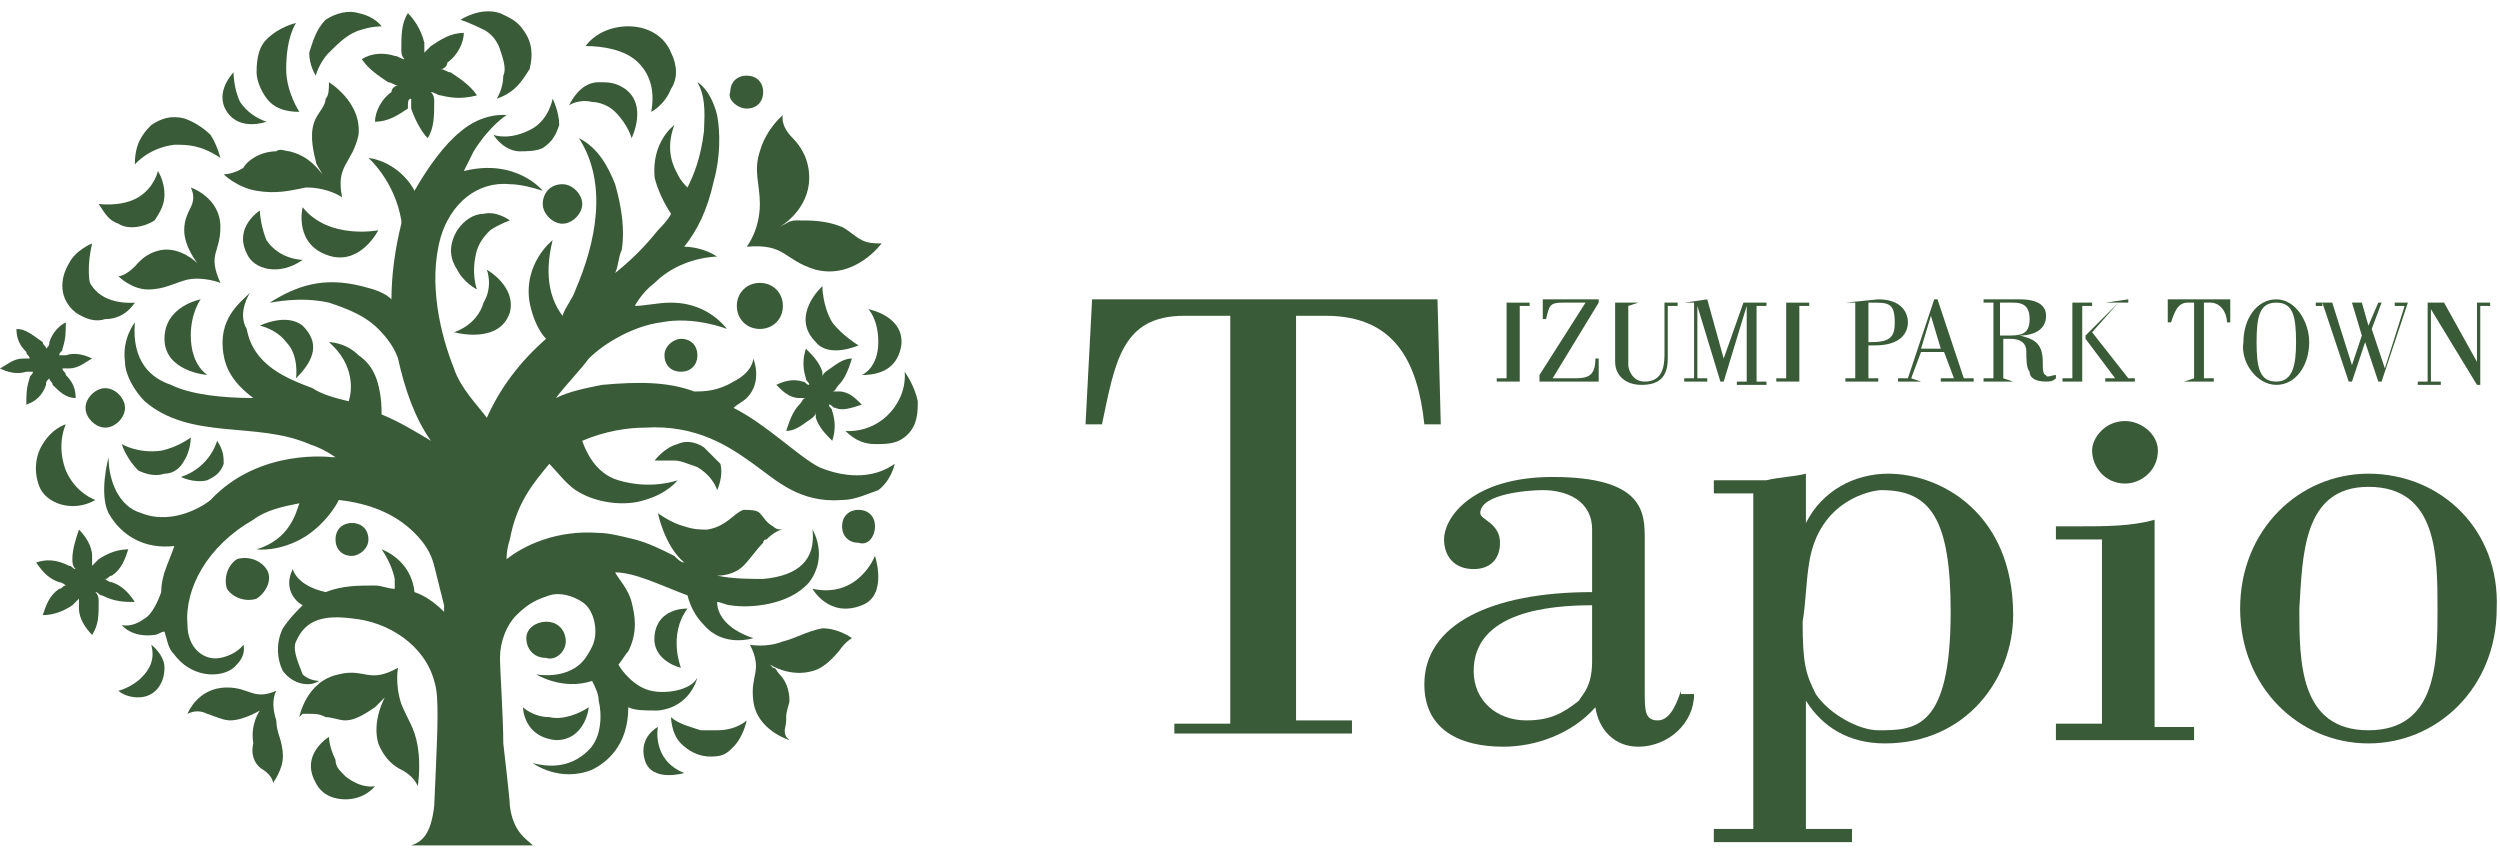 <?xml version="1.0" encoding="utf-8"?>
<!-- Generator: Adobe Illustrator 24.0.1, SVG Export Plug-In . SVG Version: 6.00 Build 0)  -->
<svg version="1.1" id="レイヤー_1" xmlns="http://www.w3.org/2000/svg" xmlns:xlink="http://www.w3.org/1999/xlink" x="0px"
	 y="0px" viewBox="0 0 76 26" style="enable-background:new 0 0 76 26;" xml:space="preserve">
<style type="text/css">
	.st0{fill:#395B37;}
</style>
<g>
	<g>
		<path class="st0" d="M2.3,9.5c0.3,0.2,0.6,0.3,0.9,0.2c0.4,0,0.7-0.2,0.9-0.5c0,0-0.9,0.1-1.3-0.5C2.7,8.6,2.7,8.4,2.7,8.2
			c0-0.4,0.1-0.8,0.1-0.8S2.3,7.6,2.1,8C1.8,8.5,1.8,9.1,2.3,9.5z"/>
		<path class="st0" d="M4.9,13.7c-0.7,0.1-1.2-0.2-1.2-0.2c0.1,0.3,0.3,0.6,0.5,0.8c0.2,0.1,0.5,0.2,0.8,0.1c0.3,0,0.5-0.2,0.6-0.4
			c0.2-0.3,0.2-0.7,0.2-0.7S5.4,13.6,4.9,13.7z"/>
		<path class="st0" d="M6.3,14.6c0.2-0.1,0.4-0.2,0.5-0.5c0-0.2,0-0.4-0.2-0.7c0,0-0.2,0.8-1.1,1.1C5.5,14.5,5.9,14.7,6.3,14.6z"/>
		<path class="st0" d="M24.9,14.2c-0.6-0.3-1.6-1.3-2.6-1.8c0.1-0.1,0.3-0.2,0.4-0.3c0.5-0.5,0.2-1.2,0.2-1.2s0,0.4-0.6,0.7
			c-0.5,0.3-0.9,0.3-1.2,0.3c-0.8-0.3-1.7-0.3-2.8-0.2c-0.5,0.1-1,0.2-1.4,0.4c0.3-0.4,0.7-0.8,1-1.2c0.5-0.5,1.4-1,2.2-1.1
			c1-0.2,2,0.2,2,0.2c-0.4-0.5-1-0.8-1.7-0.8c-0.4,0-0.8,0.1-1.1,0.1c0,0,0.2-0.4,0.6-0.7c0.8-0.8,1.9-0.8,1.9-0.8
			c-0.3-0.2-0.7-0.3-1-0.3c0.4-0.5,0.7-1.1,0.9-2c0.2-0.7,0.2-1.5,0.1-2c-0.2-0.8-0.6-1-0.6-1C21.5,3,21.4,3.7,21.4,4
			c-0.1,0.8-0.3,1.3-0.5,1.7c-0.1-0.1-0.2-0.2-0.3-0.4c-0.1-0.2-0.4-0.7-0.1-1.5c0,0-0.7,0.5-0.6,1.6c0.1,0.4,0.3,0.8,0.5,1.1
			C20.3,6.7,20.1,6.9,20,7c-0.4,0.5-0.8,0.9-1.3,1.3c0.1-0.2,0.1-0.5,0.2-0.7c0.1-0.6,0-1.3-0.2-2c-0.2-0.5-0.5-1.1-1.1-1.4
			c0.9,1.4,0.5,3.2-0.1,4.6c-0.1,0.3-0.3,0.5-0.4,0.8c-0.3-0.4-0.6-1.1-0.3-2.3c0,0-0.9,0.7-0.7,1.9c0.1,0.5,0.3,0.9,0.5,1.1
			c-0.8,0.7-1.4,1.5-1.8,2.4c-0.3-0.4-0.8-0.9-1-1.5c-0.4-1-0.8-2.6-0.4-4c0.3-1,1.1-1.7,2.1-1.6c0.3,0,0.7,0.1,1,0.2
			c0,0-0.8-1-2.4-0.6c0.1-0.2,0.2-0.4,0.3-0.6c0.5-0.8,1-1.1,1-1.1S14.7,3.4,14,4c-0.5,0.4-1,1.1-1.4,1.8c-0.2-0.4-0.7-0.9-1.4-1
			c0,0,0.8,0.7,1,1.9c0,0,0,0.1,0,0.1c-0.2,0.8-0.3,1.6-0.3,2.3c-0.2-0.2-0.5-0.3-0.9-0.4c-1.2-0.3-2,0-2.8,0.5c0.1,0,0.9-0.2,1.8,0
			c0.6,0.2,1.1,0.4,1.5,0.8c0.3,0.3,0.5,0.6,0.6,0.9c0.2,0.9,0.5,1.8,1,2.5c-0.5-0.3-1-0.6-1.5-0.8c0-0.2,0-0.5-0.1-0.9
			c-0.1-0.4-0.3-0.7-0.6-0.9c-0.4-0.4-0.9-0.4-0.9-0.4c0.8,0.7,0.7,1.5,0.6,1.8c-0.4-0.1-0.8-0.2-1.1-0.4c-0.8-0.3-1.8-0.7-2-1.8
			C7.2,9.5,7.6,8.9,7.6,8.9c-0.3,0.3-1,0.8-0.8,1.9c0.1,0.6,0.5,1,0.9,1.3c-0.9,0-1.9-0.1-2.5-0.4C4.6,11.5,4,11,4.1,9.8
			c0,0-0.4,0.5-0.3,1.2c0,0.4,0.3,0.9,0.6,1.2c1.4,1.2,3.4,0.6,5,1.3c0.3,0.1,0.5,0.2,0.8,0.4c0,0,0,0,0.1,0c0,0,0,0-0.1,0
			c0,0-0.1,0-0.1,0s-2.2-0.3-3.7,1.3c-0.1,0.1-1.1,0.8-2.1,0.4c-0.7-0.2-1-1-1-1.7c0,0-0.3,1.1,0,1.7c0.4,0.7,1.1,1.1,2,1
			c-0.1,0.3-0.2,0.5-0.3,0.8c0,0-0.1,0.3-0.1,0.6c-0.1,0.3-0.3,0.7-0.5,0.8C4,19.1,3.7,19,3.7,19s0.3,0.4,1,0.3
			c0.1,0,0.2-0.1,0.3-0.1c0.1,0.3,0.1,0.5,0.3,0.7c0.6,0.8,1.6,0.7,1.9,0.3c0.3-0.3,0.2-0.6,0.2-0.6s-0.2,0.3-0.7,0.4
			c-0.5,0.1-1-0.3-1-1c-0.1-1.1,0.6-2.4,2-3.2c0.4-0.3,0.9-0.4,1.4-0.5c-0.1,0.3-0.3,1.1-1.3,1.4c0,0,0.7,0.1,1.5-0.4
			c0.6-0.4,0.9-0.9,1-1.1c0.9,0.1,1.7,0.4,2.3,1c0.3,0.3,0.5,0.6,0.6,1c0.1,0.4,0.2,0.8,0.3,1.2c0,0.1,0,0.2,0,0.2
			c-0.3-0.3-0.6-0.5-0.9-0.6c-0.1-1-1-1.3-1-1.3s0.3,0.4,0.4,0.9c0,0.1,0,0.2,0,0.3c-0.2,0-0.4-0.1-0.6-0.1c-0.5,0-1,0-1.5,0.2
			c-0.9-0.2-1-0.7-1-0.7c-0.3,0.6,0.1,1,0.3,1.1c-0.2,0.2-0.4,0.4-0.6,0.7c-0.2,0.4-0.2,0.9,0,1.3c0.3,0.4,0.8,0.5,1.1,0.3
			c0,0-0.3,0-0.5-0.2C9,20,8.9,19.7,9,19.5c0.3-0.7,0.9-0.8,1.7-0.7c1.1,0.1,2.2,0.8,2.5,1.9c0.1,0.3,0.1,0.7,0.1,1.1
			c0,0.7-0.1,2.6-0.1,2.7c-0.1,0.9-0.4,1.1-0.7,1.2h3.7c-0.2-0.2-0.6-0.4-0.7-1.2c0-0.2-0.2-1.9-0.2-1.9c0-0.8-0.1-2.2-0.1-2.6
			c0-0.5,0.2-1,0.5-1.3c0.4-0.4,0.7-0.5,1-0.6c0.3-0.1,0.7,0,1,0.2c0.3,0.2,0.4,0.6,0.4,0.9c0,0.3-0.1,0.5-0.3,0.8
			c-0.5,0.7-1.5,0.5-1.5,0.5s0.8,0.5,1.7,0.2c0,0,0,0,0,0c0.1,0.2,0.2,0.4,0.2,0.6c0.1,0.4,0.1,1.1-0.3,1.5
			c-0.6,0.6-1.3,0.5-1.7,0.4c0,0,0.8,0.6,1.8,0.2c0.4-0.2,1.1-0.7,1.1-1.9c0.2,0.1,0.5,0.1,0.9,0.1c1-0.1,1.2-1,1.2-1
			c-0.2,0.4-1,0.5-1.4,0.4c-0.5-0.1-0.9-0.6-1-0.8c0.1-0.1,0.2-0.3,0.3-0.4c0.3-0.6,0.2-1.1,0.1-1.5c-0.1-0.4-0.4-0.7-0.5-0.9
			c0,0,0,0,0,0c0.6,0,1.4,0.4,2.2,0.7c0.1,0.4,0.3,0.7,0.5,0.9c0.6,0.7,1.5,0.4,1.5,0.4c-0.9-0.3-1.1-0.8-1.1-1.1
			c0.1,0,0.3,0.1,0.4,0.1c0.6,0.1,1.8,0,2.4-0.7c0.6-0.8,0.1-1.6,0.1-1.6c0.1,0.9-0.4,1.4-1.5,1.5c-0.4,0-0.9,0-1.4-0.1
			c0.3,0,0.6-0.1,0.8-0.3c0.2-0.2,0.4-0.5,0.6-0.7c0,0,0-0.1,0.1-0.1c0.2-0.2,0.4-0.3,0.5-0.3c-0.1,0-0.2,0-0.3-0.1
			c-0.2-0.1-0.3-0.3-0.4-0.4c-0.1-0.1-0.3-0.1-0.5-0.1c-0.3,0.1-0.5,0.5-1.1,0.6c-0.2,0-0.4,0-0.7-0.1c-0.4-0.1-0.8-0.4-0.8-0.4
			s0.2,1,0.8,1.5c-0.1,0-0.2-0.1-0.3-0.2c-0.4-0.2-0.8-0.4-1.2-0.5c-0.4-0.1-0.8-0.2-1.1-0.2c-1.3-0.1-2.3,0.4-2.8,0.8
			c0-0.1,0-0.3,0.1-0.6c0.2-1.1,0.7-1.7,1.2-2.3c0.2,0.2,0.5,0.6,0.8,0.8c0.6,0.4,1.5,0.5,2.1,0.3c0.7-0.2,1-0.6,1-0.6
			s-0.8,0.3-1.8,0c-0.7-0.2-1-0.9-1.1-1.2c0.7-0.3,1.4-0.4,1.9-0.4c1.6-0.1,2.6,0.6,3.3,1.1c0.7,0.5,1.4,1.2,2.7,1.1
			c0.4,0,0.8-0.2,1.1-0.3c0.4-0.3,0.5-0.8,0.5-0.8C26.5,14.6,25.6,14.5,24.9,14.2z"/>
		<path class="st0" d="M19.9,19.3c-0.1,0.8,0.8,1,0.8,1s-0.4-1,0.2-1.8C20.8,18.5,20,18.5,19.9,19.3z"/>
		<path class="st0" d="M21.8,22.2c-0.1,0-0.3,0-0.5,0c-0.3-0.1-0.7-0.2-0.9-0.4c0,0,0,0.5,0.3,0.8c0.2,0.2,0.5,0.4,0.9,0.4
			c0.4,0,0.5-0.1,0.7-0.3c0.3-0.3,0.4-0.8,0.4-0.8S22.4,22.2,21.8,22.2z"/>
		<path class="st0" d="M24.7,17.9c0,0,0.5,0.9,1.5,0.5c0.8-0.3,0.4-1.5,0.4-1.5S26.1,18.2,24.7,17.9z"/>
		<path class="st0" d="M10.1,7.8c0.9,0.2,1.4-0.8,1.4-0.8S10,7.3,9.2,6.3C9.2,6.3,8.9,7.5,10.1,7.8z"/>
		<path class="st0" d="M16.9,22.5c0.9,0,1-1,1-1c-0.3,0.2-0.8,0.4-1.2,0.3c-0.5,0-0.8-0.3-0.8-0.3S15.9,22.4,16.9,22.5z"/>
		<path class="st0" d="M4.6,19.6c0.1,0.4,0,0.7-0.3,1C4,20.9,3.6,21,3.6,21s0.2,0.2,0.6,0.2c0.5,0,0.8-0.4,0.8-0.9
			C5,19.9,4.6,19.6,4.6,19.6z"/>
		<path class="st0" d="M10.5,23.6c-0.2-0.2-0.3-0.3-0.3-0.5C10,22.7,10,22.4,10,22.4c-0.3,0.2-0.8,0.7-0.4,1.4
			c0.2,0.4,0.6,0.5,0.9,0.5c0.6,0,0.9-0.4,0.9-0.4S11,24,10.5,23.6z"/>
		<path class="st0" d="M20,22.1c0,0-0.6,0.3-0.4,1c0.2,0.7,1.2,0.4,1.2,0.4C19.8,23.1,20,22.1,20,22.1z"/>
		<path class="st0" d="M9.1,3.4c0,0-0.4-0.6-0.4-1.3c0-1,0.3-1.4,0.3-1.4S8.5,0.8,8.1,1.2c-0.2,0.2-0.3,0.5-0.3,1
			c0,0.3,0.2,0.7,0.4,0.9C8.4,3.3,8.7,3.4,9.1,3.4z"/>
		<path class="st0" d="M10,1.6c0.3-0.3,0.6-0.6,1-0.7c0.3-0.1,0.6-0.1,0.6-0.1s-0.2-0.3-0.7-0.4c-0.3-0.1-0.7,0-1,0.2
			C9.6,0.9,9.5,1.3,9.4,1.6c0,0.4,0.2,0.7,0.2,0.7S9.7,1.9,10,1.6z"/>
		<path class="st0" d="M5.3,4.4c0.4,0,0.8,0,1.4,0.4c0,0-0.1-0.4-0.3-0.7C6.2,3.9,5.9,3.7,5.6,3.6c-0.4-0.1-0.7,0-1,0.2
			C4.3,4.1,4.1,4.4,4.1,5C4.1,5,4.5,4.5,5.3,4.4z"/>
		<path class="st0" d="M21.4,13.6c-0.3-0.2-0.6-0.2-0.8-0.1c-0.4,0.1-0.7,0.5-0.7,0.5c0.2,0,0.4,0,0.6,0c0.2,0,0.4,0.1,0.7,0.2
			c0.5,0.3,0.6,0.7,0.6,0.7s0.2-0.4,0.1-0.8C21.8,14,21.6,13.8,21.4,13.6z"/>
		<path class="st0" d="M18,3.1c0.2,0,0.5,0.1,0.7,0.3c0.4,0.4,0.5,0.8,0.5,0.8s0.5-1-0.2-1.5c-0.3-0.2-0.5-0.2-0.8-0.2
			c-0.4,0-0.7,0.3-0.9,0.7C17.3,3.2,17.6,3,18,3.1z"/>
		<path class="st0" d="M14.7,6.5c-0.3,0-0.6,0.2-0.8,0.5c-0.3,0.5-0.2,0.9,0,1.2c0.2,0.4,0.6,0.6,0.6,0.6s-0.2-0.5,0-1.2
			c0.1-0.3,0.3-0.5,0.4-0.6c0.3-0.2,0.6-0.3,0.6-0.3S15.1,6.4,14.7,6.5z"/>
		<path class="st0" d="M9.2,7.9c0,0-0.7,0-1.1-0.6C7.9,6.8,7.9,6.4,7.9,6.4S7.1,6.9,7.5,7.7C7.7,8.2,8.5,8.4,9.2,7.9z"/>
		<path class="st0" d="M9.2,9.9c-0.5-0.4-1.3,0-1.3,0s0.5,0.1,0.8,0.5C9.1,10.8,9,11.5,9,11.5C9.6,10.9,9.7,10.4,9.2,9.9z"/>
		<path class="st0" d="M3.6,6.8c0.3,0.2,0.8,0.1,1.1-0.1C4.9,6.4,5,6.2,5,5.9c0-0.4-0.2-0.7-0.2-0.7S4.7,5.7,4.2,6
			C3.7,6.3,3,6.2,3,6.2C3.2,6.5,3.3,6.7,3.6,6.8z"/>
		<path class="st0" d="M13.8,10.1c0.4,0.1,0.8,0.1,1.1,0c0.3-0.1,0.5-0.3,0.6-0.6c0.2-0.8-0.7-1.3-0.7-1.3s0.2,0.5-0.1,1
			C14.5,9.9,13.8,10.1,13.8,10.1z"/>
		<path class="st0" d="M5,10.3c0,1,1.3,1.1,1.3,1.1c-0.4-0.3-0.5-0.8-0.5-1.2c0-0.7,0.3-1.1,0.3-1.1S5,9.3,5,10.3z"/>
		<path class="st0" d="M8.1,3.7C7.8,3.6,7.5,3.4,7.3,3.1C7.1,2.7,7.1,2.2,7.1,2.2S6.5,2.8,6.9,3.4C7.3,4,8.1,3.7,8.1,3.7z"/>
		<path class="st0" d="M26.1,10.5c0,0-0.5-0.3-0.8-0.7c-0.3-0.5-0.3-1.1-0.3-1.1s-1,0.9-0.2,1.7C25.2,10.9,26.1,10.5,26.1,10.5z"/>
		<path class="st0" d="M26.7,10.4c0,0.8-0.5,1-0.5,1c0.7,0,1.1-0.3,1.2-0.9c0.1-0.9-1-1.1-1-1.1S26.7,9.7,26.7,10.4z"/>
		<path class="st0" d="M15,4.1c0.2,0.3,0.5,0.5,0.8,0.5c0.2,0,0.5,0,0.7-0.1c0.3-0.2,0.4-0.4,0.5-0.7C17,3.4,16.8,3,16.8,3
			s-0.1,0.6-0.6,0.9C15.5,4.3,15,4.1,15,4.1z"/>
		<path class="st0" d="M27.9,12.2c-0.1-0.5-0.4-0.9-0.4-0.9s0.1,0.6-0.4,1.2c-0.6,0.7-1.4,0.6-1.4,0.6c0.3,0.3,0.6,0.4,0.9,0.4
			c0.4,0,0.7,0,1-0.3C27.9,12.9,27.9,12.5,27.9,12.2z"/>
		<path class="st0" d="M2.9,15.2c0,0-0.6-0.2-0.9-0.9c-0.3-0.8,0-1.4,0-1.4S1.6,13,1.3,13.5c-0.2,0.3-0.3,0.8-0.1,1.3
			C1.4,15.3,2.2,15.6,2.9,15.2z"/>
		<path class="st0" d="M15.2,1.5c0.1,0.3,0.2,0.6,0.1,0.8c0,0.4-0.2,0.7-0.2,0.7c0.6-0.2,0.8-0.6,1-0.9c0.1-0.4,0.1-0.8-0.2-1.2
			c-0.2-0.3-0.5-0.4-0.7-0.5C14.6,0.2,14,0.6,14,0.6s0.3,0.1,0.7,0.3C14.9,1,15.1,1.2,15.2,1.5z"/>
		<path class="st0" d="M19.4,1.9c0.4,0.4,0.5,0.9,0.4,1.5c0,0,0.4-0.2,0.6-0.7c0.2-0.3,0.2-0.7,0-1.1c-0.2-0.5-0.7-0.8-1.3-0.8
			c-0.5,0-1,0.2-1.3,0.6C18.3,1.4,19,1.5,19.4,1.9z"/>
		<path class="st0" d="M23.1,6.2c0,0.8-0.4,1.3-0.4,1.3c1.2-0.1,1.1,0.4,2.1,0.7c1.2,0.3,2-0.8,2-0.8c-0.2,0-0.4,0-0.6-0.1
			c-0.2-0.1-0.4-0.3-0.6-0.4c-0.5-0.2-0.9-0.2-1.4-0.2c-0.2,0-0.3,0.1-0.5,0.2c0,0,0.9-0.5,0.9-1.5c0-0.6-0.3-1-0.5-1.2
			c-0.4-0.4-0.3-0.7-0.3-0.7s-0.5,0.4-0.7,1.1C22.9,5.2,23.1,5.6,23.1,6.2z"/>
		<path class="st0" d="M5.8,5.7c0.1,0.2,0.1,0.4,0,0.6C5.7,6.5,5.6,6.7,5.6,7C5.6,7.5,6,8,6,8S5.5,7.5,4.9,7.6
			C4.4,7.7,4.2,8,4.1,8.1C3.8,8.4,3.6,8.4,3.6,8.4S4,8.8,4.5,8.8c0.5,0,0.8-0.2,1.2-0.3c0.5-0.1,1,0.1,1,0.1
			C6.3,7.7,6.7,7.7,6.7,6.9C6.7,6,5.8,5.7,5.8,5.7z"/>
		<path class="st0" d="M8.8,4.6c-0.1,0-0.3-0.1-0.4,0c-0.5,0-0.9,0.3-1,0.5C7.1,5.3,6.8,5.3,6.8,5.3s0.4,0.4,1,0.5
			c0.6,0.1,1,0,1.5-0.1c0.7,0,1.1,0.3,1.1,0.3c-0.2-1,0.3-1,0.5-1.9C11,3.1,10,2.5,10,2.5c0,0.2,0,0.4-0.1,0.5
			C9.9,3.2,9.7,3.4,9.6,3.6C9.4,4,9.5,4.5,9.6,4.9c0,0.1,0.1,0.2,0.2,0.4C9.5,4.9,9.2,4.7,8.8,4.6z"/>
		<path class="st0" d="M12.7,22.7c-0.1-0.6-0.3-0.8-0.5-1.3c-0.2-0.6-0.1-1.1-0.1-1.1c-0.9,0.5-1,0-1.8,0.2c-1,0.2-1.2,1.3-1.2,1.3
			c0,0,0.1-0.1,0.1-0.1c0,0,0.1,0,0.2,0c0.2,0,0.3,0,0.5,0.1c0.2,0,0.4,0.1,0.6,0.1c0.3,0,0.6-0.2,0.9-0.4c0.1-0.1,0.3-0.3,0.3-0.3
			c0,0-0.4,0.7-0.2,1.4c0.2,0.5,0.5,0.7,0.7,0.8c0.4,0.2,0.5,0.5,0.5,0.5S12.8,23.3,12.7,22.7z"/>
		<path class="st0" d="M25,19.1c-0.5,0.1-0.8,0.3-1.2,0.4c-0.5,0.2-1,0.1-1,0.1c0.4,0.8,0,0.9,0.1,1.7c0.1,0.9,1.1,1.2,1.1,1.2
			c0,0-0.1-0.1-0.1-0.1c-0.1-0.2,0-0.3,0-0.5c0,0,0-0.1,0-0.1c0-0.2,0.1-0.4,0.1-0.5c0-0.3-0.1-0.6-0.3-0.8
			c-0.1-0.1-0.1-0.2-0.2-0.2c0,0-0.1-0.1-0.1-0.1c0,0,0.6,0.4,1.3,0.2c0.4-0.1,0.7-0.5,0.8-0.6c0.2-0.3,0.4-0.4,0.4-0.4
			S25.5,19.1,25,19.1z"/>
		<path class="st0" d="M8.4,21c-0.7,0.3-0.8-0.1-1.5-0.1c-0.9,0-1.2,0.8-1.2,0.8c0.2-0.1,0.4-0.1,0.6,0c0.3,0.1,0.5,0.2,0.7,0.2
			c0.4,0,0.9-0.3,0.9-0.3s-0.3,0.4-0.2,1C7.6,23,7.8,23.3,8,23.4c0.3,0.2,0.3,0.4,0.3,0.4s0.3-0.4,0.3-0.8c0-0.5-0.2-0.7-0.2-1.1
			C8.2,21.3,8.4,21,8.4,21z"/>
		<path class="st0" d="M8.1,17.3C7.9,17,7.5,16.9,7.2,17c-0.3,0.2-0.4,0.6-0.3,0.9c0.2,0.3,0.6,0.4,0.9,0.3
			C8.1,18,8.3,17.6,8.1,17.3z"/>
		<path class="st0" d="M26.6,16c0-0.3-0.2-0.5-0.5-0.5c-0.3,0-0.5,0.2-0.5,0.5c0,0.3,0.2,0.5,0.5,0.5C26.4,16.6,26.6,16.3,26.6,16z"
			/>
		<path class="st0" d="M22.7,3.3c0.3,0,0.5-0.2,0.5-0.5c0-0.3-0.2-0.5-0.5-0.5c-0.3,0-0.5,0.2-0.5,0.5C22.1,3,22.4,3.3,22.7,3.3z"/>
		<path class="st0" d="M20.2,10.8c0,0.3,0.2,0.5,0.5,0.5c0.3,0,0.5-0.2,0.5-0.5c0-0.3-0.2-0.5-0.5-0.5
			C20.5,10.3,20.2,10.5,20.2,10.8z"/>
		<path class="st0" d="M17.2,19.5c0-0.3-0.2-0.6-0.6-0.6c-0.3,0-0.6,0.2-0.6,0.5c0,0.3,0.2,0.6,0.6,0.6
			C16.9,20.1,17.2,19.8,17.2,19.5z"/>
		<path class="st0" d="M23.1,8.6c-0.4,0-0.7,0.3-0.7,0.7c0,0.4,0.3,0.7,0.7,0.7c0.4,0,0.7-0.3,0.7-0.7C23.8,8.9,23.5,8.6,23.1,8.6z"
			/>
		<path class="st0" d="M16.5,6.2c0,0.3,0.3,0.6,0.6,0.6c0.3,0,0.6-0.3,0.6-0.6c0-0.3-0.3-0.6-0.6-0.6C16.7,5.6,16.5,5.9,16.5,6.2z"
			/>
		<path class="st0" d="M3.2,11.8c-0.3,0-0.6,0.3-0.6,0.6c0,0.3,0.3,0.6,0.6,0.6c0.3,0,0.6-0.3,0.6-0.6C3.8,12.1,3.5,11.8,3.2,11.8z"
			/>
		<path class="st0" d="M11.2,16.4c0-0.3-0.2-0.5-0.5-0.5c-0.3,0-0.5,0.2-0.5,0.5c0,0.3,0.2,0.5,0.5,0.5
			C10.9,16.9,11.2,16.7,11.2,16.4z"/>
		<path class="st0" d="M4.1,18.3c-0.2-0.3-0.4-0.5-0.7-0.6c-0.1,0-0.2-0.1-0.2-0.1c0.1,0,0.1-0.1,0.2-0.1c0.3-0.2,0.4-0.5,0.5-0.8
			c-0.3,0-0.6,0.1-0.9,0.3c-0.1,0.1-0.1,0.1-0.2,0.2c0-0.1,0-0.2,0-0.3c0-0.3-0.2-0.6-0.4-0.8c-0.1,0.3-0.2,0.6-0.2,0.9
			c0,0.1,0,0.2,0.1,0.3c-0.1,0-0.1-0.1-0.2-0.1C1.7,17,1.4,17,1.1,17.1c0.2,0.3,0.4,0.5,0.7,0.6c0.1,0,0.2,0.1,0.2,0.1
			c-0.1,0-0.1,0.1-0.2,0.1c-0.3,0.2-0.4,0.5-0.5,0.8c0.3,0,0.6-0.1,0.9-0.3c0.1-0.1,0.1-0.1,0.2-0.2c0,0.1,0,0.2,0,0.3
			c0,0.3,0.2,0.6,0.4,0.8C3,19,3,18.7,3,18.3c0-0.1,0-0.2-0.1-0.3c0.1,0,0.1,0.1,0.2,0.1C3.5,18.3,3.8,18.3,4.1,18.3z"/>
		<path class="st0" d="M11,1.8c0.2,0.3,0.5,0.5,0.8,0.7c0.1,0,0.2,0.1,0.3,0.1c-0.1,0-0.2,0.1-0.2,0.2c-0.3,0.2-0.5,0.6-0.5,0.9
			c0.4,0,0.7-0.2,1-0.4C12.4,3.1,12.4,3,12.5,3c0,0.1,0,0.2,0,0.3C12.6,3.6,12.8,4,13,4.2c0.2-0.3,0.2-0.7,0.2-1.1
			c0-0.1,0-0.2-0.1-0.3c0.1,0,0.2,0.1,0.3,0.1c0.4,0.1,0.7,0.1,1.1,0c-0.2-0.3-0.5-0.5-0.8-0.7c-0.1,0-0.2-0.1-0.3-0.1
			c0.1,0,0.2-0.1,0.2-0.2c0.3-0.2,0.5-0.6,0.5-0.9c-0.4,0-0.7,0.2-1,0.4c-0.1,0.1-0.1,0.1-0.2,0.2c0-0.1,0-0.2,0-0.3
			c-0.1-0.4-0.3-0.7-0.5-0.9c-0.2,0.3-0.2,0.7-0.2,1.1c0,0.1,0,0.2,0.1,0.3c-0.1,0-0.2-0.1-0.3-0.1C11.7,1.6,11.3,1.6,11,1.8z"/>
		<path class="st0" d="M26.2,12.3c-0.2-0.2-0.4-0.4-0.7-0.4c-0.1,0-0.2,0-0.2,0c0.1,0,0.1-0.1,0.2-0.2c0.2-0.2,0.3-0.5,0.4-0.8
			c-0.3,0-0.5,0.2-0.8,0.4c-0.1,0.1-0.1,0.1-0.1,0.2c0-0.1,0-0.2,0-0.2c-0.1-0.3-0.3-0.5-0.5-0.7c-0.1,0.3-0.1,0.6,0,0.9
			c0,0.1,0.1,0.1,0.1,0.2c-0.1,0-0.1-0.1-0.2-0.1c-0.3-0.1-0.6,0-0.8,0.1c0.2,0.2,0.4,0.4,0.7,0.4c0.1,0,0.2,0,0.2,0
			c-0.1,0-0.1,0.1-0.2,0.2c-0.2,0.2-0.3,0.5-0.4,0.8c0.3,0,0.5-0.2,0.8-0.4c0.1-0.1,0.1-0.1,0.1-0.2c0,0.1,0,0.2,0,0.2
			c0.1,0.3,0.3,0.5,0.5,0.7c0.1-0.3,0.1-0.6,0-0.9c0-0.1-0.1-0.1-0.1-0.2c0.1,0,0.1,0.1,0.2,0.1C25.6,12.5,25.9,12.4,26.2,12.3z"/>
		<path class="st0" d="M1.4,11.7c0-0.1,0-0.1,0.1-0.2c0,0.1,0.1,0.1,0.1,0.2c0.2,0.2,0.4,0.4,0.7,0.4c0-0.3-0.1-0.5-0.3-0.7
			c0-0.1-0.1-0.1-0.1-0.2c0.1,0,0.1,0,0.2,0c0.3,0,0.5-0.2,0.7-0.3c-0.2-0.1-0.5-0.2-0.8-0.1c-0.1,0-0.1,0-0.2,0
			c0-0.1,0.1-0.1,0.1-0.2c0.1-0.3,0.1-0.5,0.1-0.8c-0.2,0.1-0.4,0.3-0.5,0.6c0,0.1,0,0.1-0.1,0.2c0-0.1-0.1-0.1-0.1-0.2
			C1,10.2,0.8,10,0.5,10c0,0.3,0.1,0.5,0.3,0.7c0,0.1,0.1,0.1,0.1,0.2c-0.1,0-0.1,0-0.2,0c-0.3,0-0.5,0.2-0.7,0.3
			c0.2,0.1,0.5,0.2,0.8,0.1c0.1,0,0.1,0,0.2,0c0,0.1-0.1,0.1-0.1,0.2c-0.1,0.3-0.1,0.5-0.1,0.8C1.1,12.2,1.3,12,1.4,11.7z"/>
	</g>
	<g>
		<path class="st0" d="M35.7,22.4v-0.4h1.7V9.6H36c-1.9,0-2.1,1.4-2.5,3.3h-0.5l0.2-3.8h10.5l0.1,3.8h-0.5c-0.2-1.9-0.9-3.3-3-3.3
			h-0.9v12.3h1.7v0.4H35.7z"/>
		<path class="st0" d="M48.4,20.1c0,0.8-0.3,1-0.4,1.2c-0.5,0.4-0.9,0.6-1.6,0.6c-0.9,0-1.6-0.6-1.6-1.5c0-1.8,2.3-2,3.6-2V20.1z
			 M51.1,21c-0.1,0.3-0.3,0.9-0.7,0.9C50,21.9,50,21.6,50,21v-4.6c0-0.8,0-1.9-2.8-1.9c-2.4,0-3.3,1.2-3.3,1.9
			c0,0.5,0.3,0.9,0.9,0.9c0.5,0,0.8-0.3,0.8-0.8c0-0.6-0.6-0.7-0.6-0.9c0-0.6,1.5-0.7,1.9-0.7c0.7,0,1.5,0.3,1.5,1.2v1.9
			c-3.1,0-5.1,1-5.1,2.8c0,1.4,1.1,1.9,2.4,1.9c1,0,2.1-0.4,2.8-1.2c0.1,0.7,0.6,1.2,1.3,1.2c0.9,0,1.7-0.7,1.7-1.6H51.1z"/>
		<path class="st0" d="M55,17.1c0.3-1.9,1.9-2.2,2.2-2.2c1.5,0,2.1,0.9,2.1,3.7c0,3.6-1.1,3.6-2.2,3.6c-0.6,0-1.5-0.5-1.9-1.1
			c-0.3-0.6-0.4-0.9-0.4-2.2C54.9,18.3,54.9,17.7,55,17.1z M53.3,25.2h-1.2v0.4h4.2v-0.4h-1.4v-3.9h0c0.5,0.8,1.3,1.3,2.4,1.3
			c2.5,0,3.9-2,3.9-3.9c0-3.1-2.2-4.3-3.8-4.3c-1,0-2,0.5-2.5,1.5l0,0v-1.5c-0.4,0.1-0.8,0.1-1.2,0.2c-0.4,0-0.8,0-1.2,0h-0.4v0.4
			h1.2V25.2z"/>
		<path class="st0" d="M62.5,22.4v-0.4h1.4v-5.6h-1.4v-0.4h0.7c0.8,0,1.6,0,2.3-0.2v6.3h1.2v0.4H62.5z M64.6,12.8c0.5,0,1,0.4,1,0.9
			c0,0.6-0.5,1-1,1c-0.6,0-1-0.5-1-1C63.6,13.3,64,12.8,64.6,12.8z"/>
		<path class="st0" d="M72,14.8c2.1,0,2.1,2.1,2.1,3.7c0,1.6,0,3.7-2.1,3.7c-2.1,0-2.1-2.1-2.1-3.7C70,16.9,70,14.8,72,14.8z
			 M72,14.4c-2.1,0-3.9,1.7-3.9,4.1c0,2.4,1.8,4.1,3.9,4.1c2.1,0,3.9-1.7,3.9-4.1C76,16.1,74.2,14.4,72,14.4z"/>
		<path class="st0" d="M46.5,11.6h-1v-0.1h0.3V9.2h-0.3V9.2h1v0.1h-0.3v2.3L46.5,11.6L46.5,11.6z"/>
		<path class="st0" d="M47.2,11.5h0.7c0.4,0,0.6-0.1,0.6-0.6h0.1l0,0.7h-1.8v-0.2l1.4-2.2h-0.7c-0.4,0-0.4,0.1-0.5,0.5h-0.1l0-0.6
			h1.7v0.1L47.2,11.5z"/>
		<path class="st0" d="M49.8,9.2L49.8,9.2l-0.3,0.1v1.8c0,0.1,0.1,0.5,0.5,0.5c0.5,0,0.6-0.4,0.6-0.8V9.2h-0.3V9.2H51v0.1h-0.3v1.6
			c0,0.6-0.3,0.8-0.8,0.8c-0.5,0-0.8-0.3-0.8-0.7V9.2h-0.3V9.2H49.8z"/>
		<path class="st0" d="M51.2,9.2L51.2,9.2l0.7-0.1l0.5,1.8h0L53,9.2h0.7v0.1h-0.3v2.3h0.3v0.1h-0.9v-0.1h0.3V9.3h0l-0.7,2.3h-0.1
			l-0.7-2.3h0v2.2h0.3v0.1h-0.7v-0.1h0.3V9.2H51.2z"/>
		<path class="st0" d="M55,11.6h-1v-0.1h0.3V9.2H54V9.2h1v0.1h-0.3v2.3L55,11.6L55,11.6z"/>
		<path class="st0" d="M56.8,9.2h0.1c0.5,0,0.7,0,0.7,0.6c0,0.4-0.1,0.6-0.7,0.6h-0.1V9.2z M56.1,9.2h0.3v2.3h-0.3v0.1h1v-0.1h-0.3
			v-1h0.2c0.8,0,1-0.4,1-0.7c0-0.3-0.2-0.7-0.9-0.7L56.1,9.2L56.1,9.2z"/>
		<path class="st0" d="M58.4,10.6l0.3-1h0l0.3,1H58.4z M58.4,11.6L58.4,11.6l-0.3-0.1l0.3-0.8h0.7l0.3,0.8H59v0.1H60v-0.1h-0.3
			l-0.8-2.4h-0.1L58,11.5h-0.3v0.1H58.4z"/>
		<path class="st0" d="M60.9,9.2h0.3c0.3,0,0.5,0.1,0.5,0.5c0,0.5-0.3,0.5-0.7,0.5h-0.2V9.2z M61.2,11.6L61.2,11.6l-0.3-0.1v-1.2
			h0.2c0.5,0,0.5,0.3,0.5,0.4c0,0.2,0,0.5,0.1,0.6c0,0.2,0.2,0.3,0.5,0.3c0.1,0,0.2,0,0.3-0.1v-0.1c-0.1,0-0.3,0.1-0.3,0
			c-0.1,0-0.1-0.2-0.1-0.4c0-0.6-0.3-0.7-0.7-0.8v0c0.3,0,0.8-0.1,0.8-0.6c0-0.2-0.1-0.5-0.8-0.5h-1.1v0.1h0.3v2.3h-0.3v0.1H61.2z"
			/>
		<path class="st0" d="M64,9.2L64,9.2l0.7-0.1v0.1h-0.3l-0.8,0.9l1.1,1.4h0.2v0.1H64v-0.1h0.3l-0.9-1.2c0,0,0,0,0-0.1l1-1H64z
			 M63.6,11.6h-0.9v-0.1h0.3V9.2h-0.3V9.2h0.9v0.1h-0.3v2.3L63.6,11.6L63.6,11.6z"/>
		<path class="st0" d="M66.4,11.6L66.4,11.6l0.3-0.1V9.2h-0.2c-0.3,0-0.4,0.3-0.5,0.6h-0.1l0-0.7h1.9l0,0.7h-0.1
			c0-0.3-0.2-0.6-0.5-0.6h-0.2v2.3h0.3v0.1H66.4z"/>
		<path class="st0" d="M69.2,11.6c-0.5,0-0.6-0.4-0.6-1.2c0-0.8,0.1-1.2,0.6-1.2s0.6,0.4,0.6,1.2C69.8,11.1,69.7,11.6,69.2,11.6z
			 M69.2,11.7c0.6,0,1-0.6,1-1.3c0-0.6-0.4-1.3-1-1.3c-0.6,0-1,0.6-1,1.3C68.1,11,68.6,11.7,69.2,11.7z"/>
		<path class="st0" d="M71.5,11.1L71.5,11.1l-0.6-1.9h0.6l0.3,1L71.5,11.1z M72.3,9.2L72,9.9h0l-0.2-0.7H72.3z M70.6,9.2l0.8,2.4
			h0.1l0.4-1.2h0l0.4,1.2h0.1l0.8-2.4h0.3V9.2h-0.7v0.1h0.3l-0.6,1.9h0L72.1,10l0.3-0.8h0.2V9.2h-2.2v0.1H70.6z"/>
		<path class="st0" d="M73.9,9.2h-0.3V9.2h0.7l1,1.8h0V9.2h-0.3V9.2h0.7v0.1h-0.3v2.4h-0.1l-1.4-2.3h0v2.2h0.3v0.1h-0.7v-0.1h0.3
			V9.2z"/>
	</g>
</g>
</svg>
